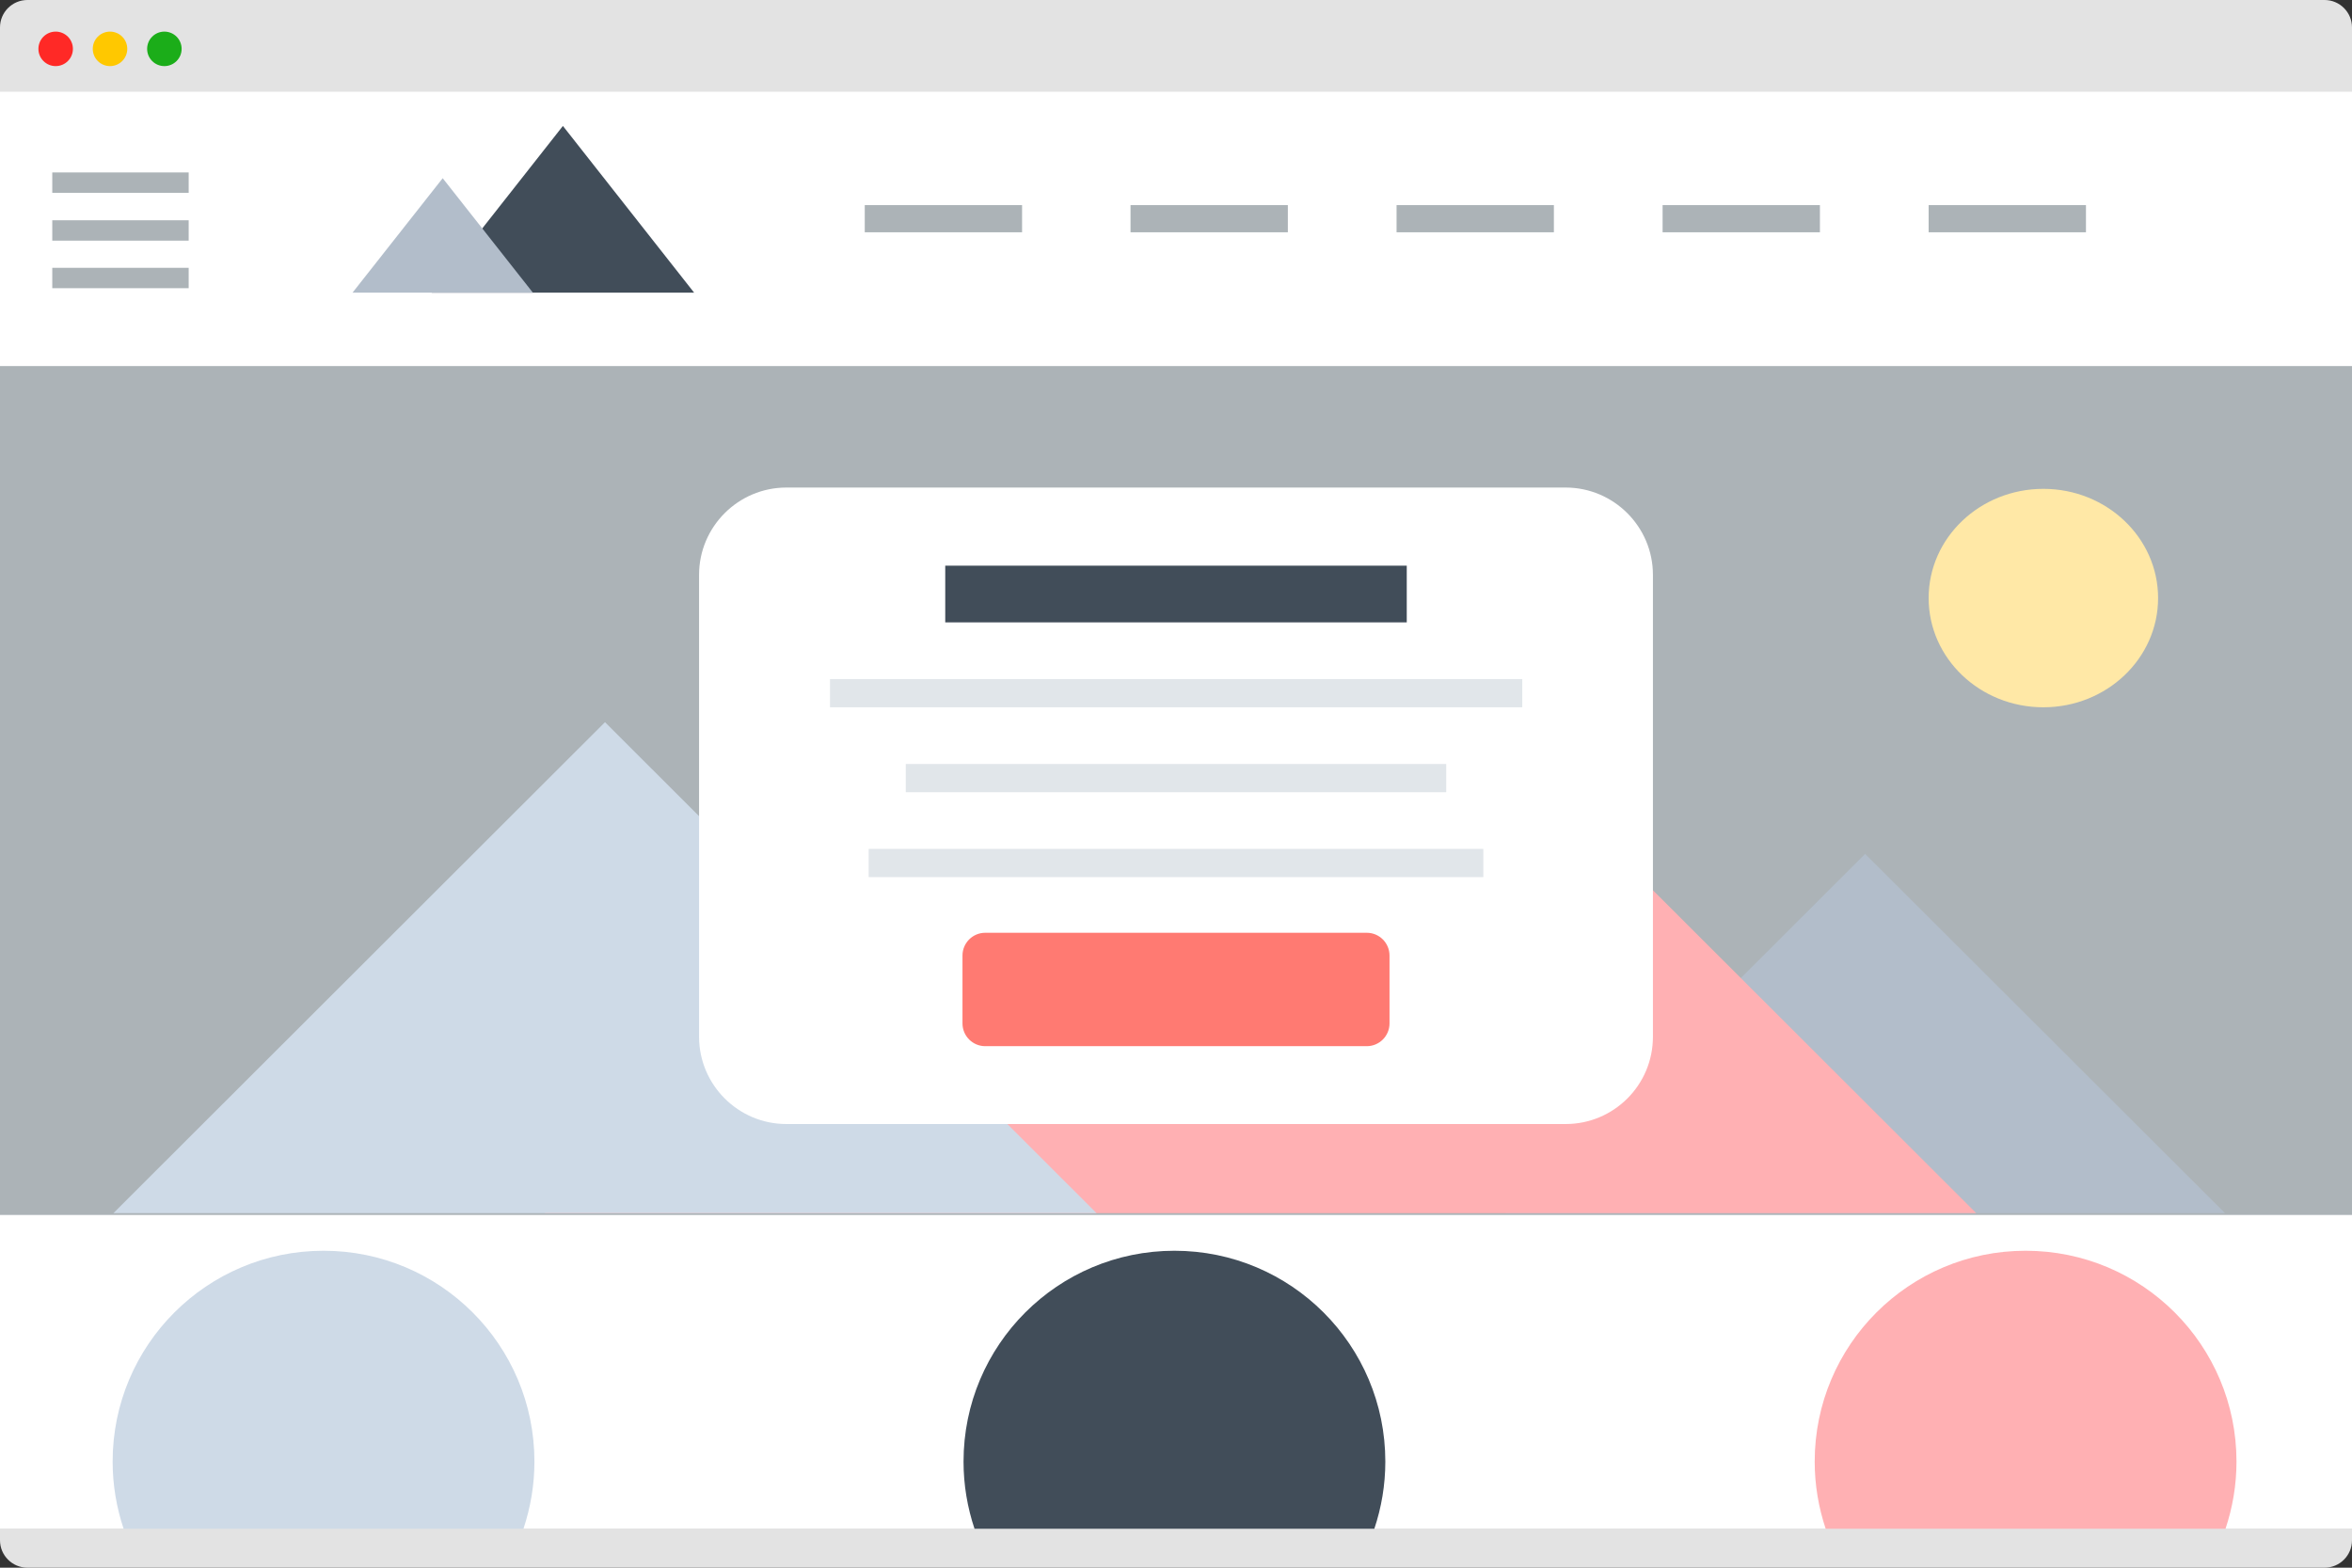 <?xml version="1.0" encoding="utf-8"?>
<!-- Generator: Adobe Illustrator 25.0.0, SVG Export Plug-In . SVG Version: 6.00 Build 0)  -->
<svg version="1.1" id="Layer_1" xmlns="http://www.w3.org/2000/svg" xmlns:xlink="http://www.w3.org/1999/xlink" x="0px" y="0px"
	 viewBox="0 0 900 600" style="enable-background:new 0 0 900 600;" xml:space="preserve">
<rect x="0" y="0" width="900" height="600" fill="#333333" stroke="none"/>
<style type="text/css">
	.st0{fill:#E3E3E3;}
	.st1{fill:#FF2926;}
	.st2{fill:#FFC800;}
	.st3{fill:#1BAD19;}
	.st4{fill:#FFFFFF;}
	.st5{fill:#ACB3B7;}
	.st6{fill:#B2BDCA;}
	.st7{fill:#FFB0B3;}
	.st8{fill:#CEDAE7;}
	.st9{fill:#FFE8A6;}
	.st10{fill:#414D59;}
	.st11{fill:#E1E6EA;}
	.st12{fill:#FF7A72;}
</style>
<g>
	<path class="st0" d="M900,589.5c0,5.8-4.7,10.5-10.5,10.5h-879C4.7,600,0,595.3,0,589.5v-579C0,4.7,4.7,0,10.5,0h879
		c5.8,0,10.5,4.7,10.5,10.5V589.5z"/>
</g>
<circle class="st1" cx="21.3" cy="18.7" r="6.6"/>
<circle class="st2" cx="42.1" cy="18.7" r="6.6"/>
<circle class="st3" cx="62.9" cy="18.7" r="6.6"/>
<rect y="35.1" class="st4" width="900" height="549.9"/>
<rect y="140.1" class="st5" width="900" height="324.9"/>
<polygon class="st6" points="576.1,464.3 713.7,326.8 851.4,464.3 "/>
<polygon class="st7" points="208.4,464.3 482.3,190.7 756.2,464.3 "/>
<polygon class="st8" points="43.4,464.3 231.5,276.4 419.6,464.3 "/>
<ellipse class="st9" cx="781.9" cy="228.9" rx="43.9" ry="41.8"/>
<path class="st4" d="M599.1,430.2H300.9c-18.4,0-33.4-15-33.4-33.4V220c0-18.4,15-33.4,33.4-33.4h298.2c18.4,0,33.4,15,33.4,33.4
	v176.8C632.5,415.3,617.5,430.2,599.1,430.2z"/>
<rect x="330.9" y="78.5" class="st5" width="60.2" height="10.4"/>
<rect x="432.6" y="78.5" class="st5" width="60.2" height="10.4"/>
<rect x="534.4" y="78.5" class="st5" width="60.2" height="10.4"/>
<rect x="636.2" y="78.5" class="st5" width="60.2" height="10.4"/>
<rect x="738" y="78.5" class="st5" width="60.2" height="10.4"/>
<rect x="20" y="66" class="st5" width="52.2" height="7.8"/>
<rect x="20" y="84.3" class="st5" width="52.2" height="7.8"/>
<rect x="20" y="102.5" class="st5" width="52.2" height="7.8"/>
<rect x="361.7" y="216.5" class="st10" width="176.6" height="21.7"/>
<rect x="317.6" y="259.9" class="st11" width="264.9" height="10.8"/>
<rect x="346.6" y="292.4" class="st11" width="206.8" height="10.8"/>
<rect x="332.4" y="324.9" class="st11" width="235.2" height="10.8"/>
<path class="st12" d="M523,357H377c-4.8,0-8.7,3.9-8.7,8.7v26c0,4.8,3.9,8.7,8.7,8.7h146c4.8,0,8.7-3.9,8.7-8.7v-26
	C531.7,360.9,527.8,357,523,357z"/>
<polygon class="st10" points="165.2,112 215.4,48.2 265.6,112 "/>
<polygon class="st6" points="134.9,112 169.4,68.2 203.9,112 "/>
<path class="st8" d="M200.3,585.1c2.7-8.1,4.2-16.7,4.2-25.7c0-44.6-36.1-80.7-80.7-80.7s-80.7,36.1-80.7,80.7
	c0,9,1.5,17.6,4.2,25.7H200.3z"/>
<path class="st10" d="M525.9,585.1c2.7-8.1,4.2-16.7,4.2-25.7c0-44.6-36.1-80.7-80.7-80.7s-80.7,36.1-80.7,80.7
	c0,9,1.5,17.6,4.2,25.7H525.9z"/>
<path class="st7" d="M851.6,585.1c2.7-8.1,4.2-16.7,4.2-25.7c0-44.6-36.1-80.7-80.7-80.7c-44.6,0-80.7,36.1-80.7,80.7
	c0,9,1.5,17.6,4.2,25.7H851.6z"/>
</svg>
